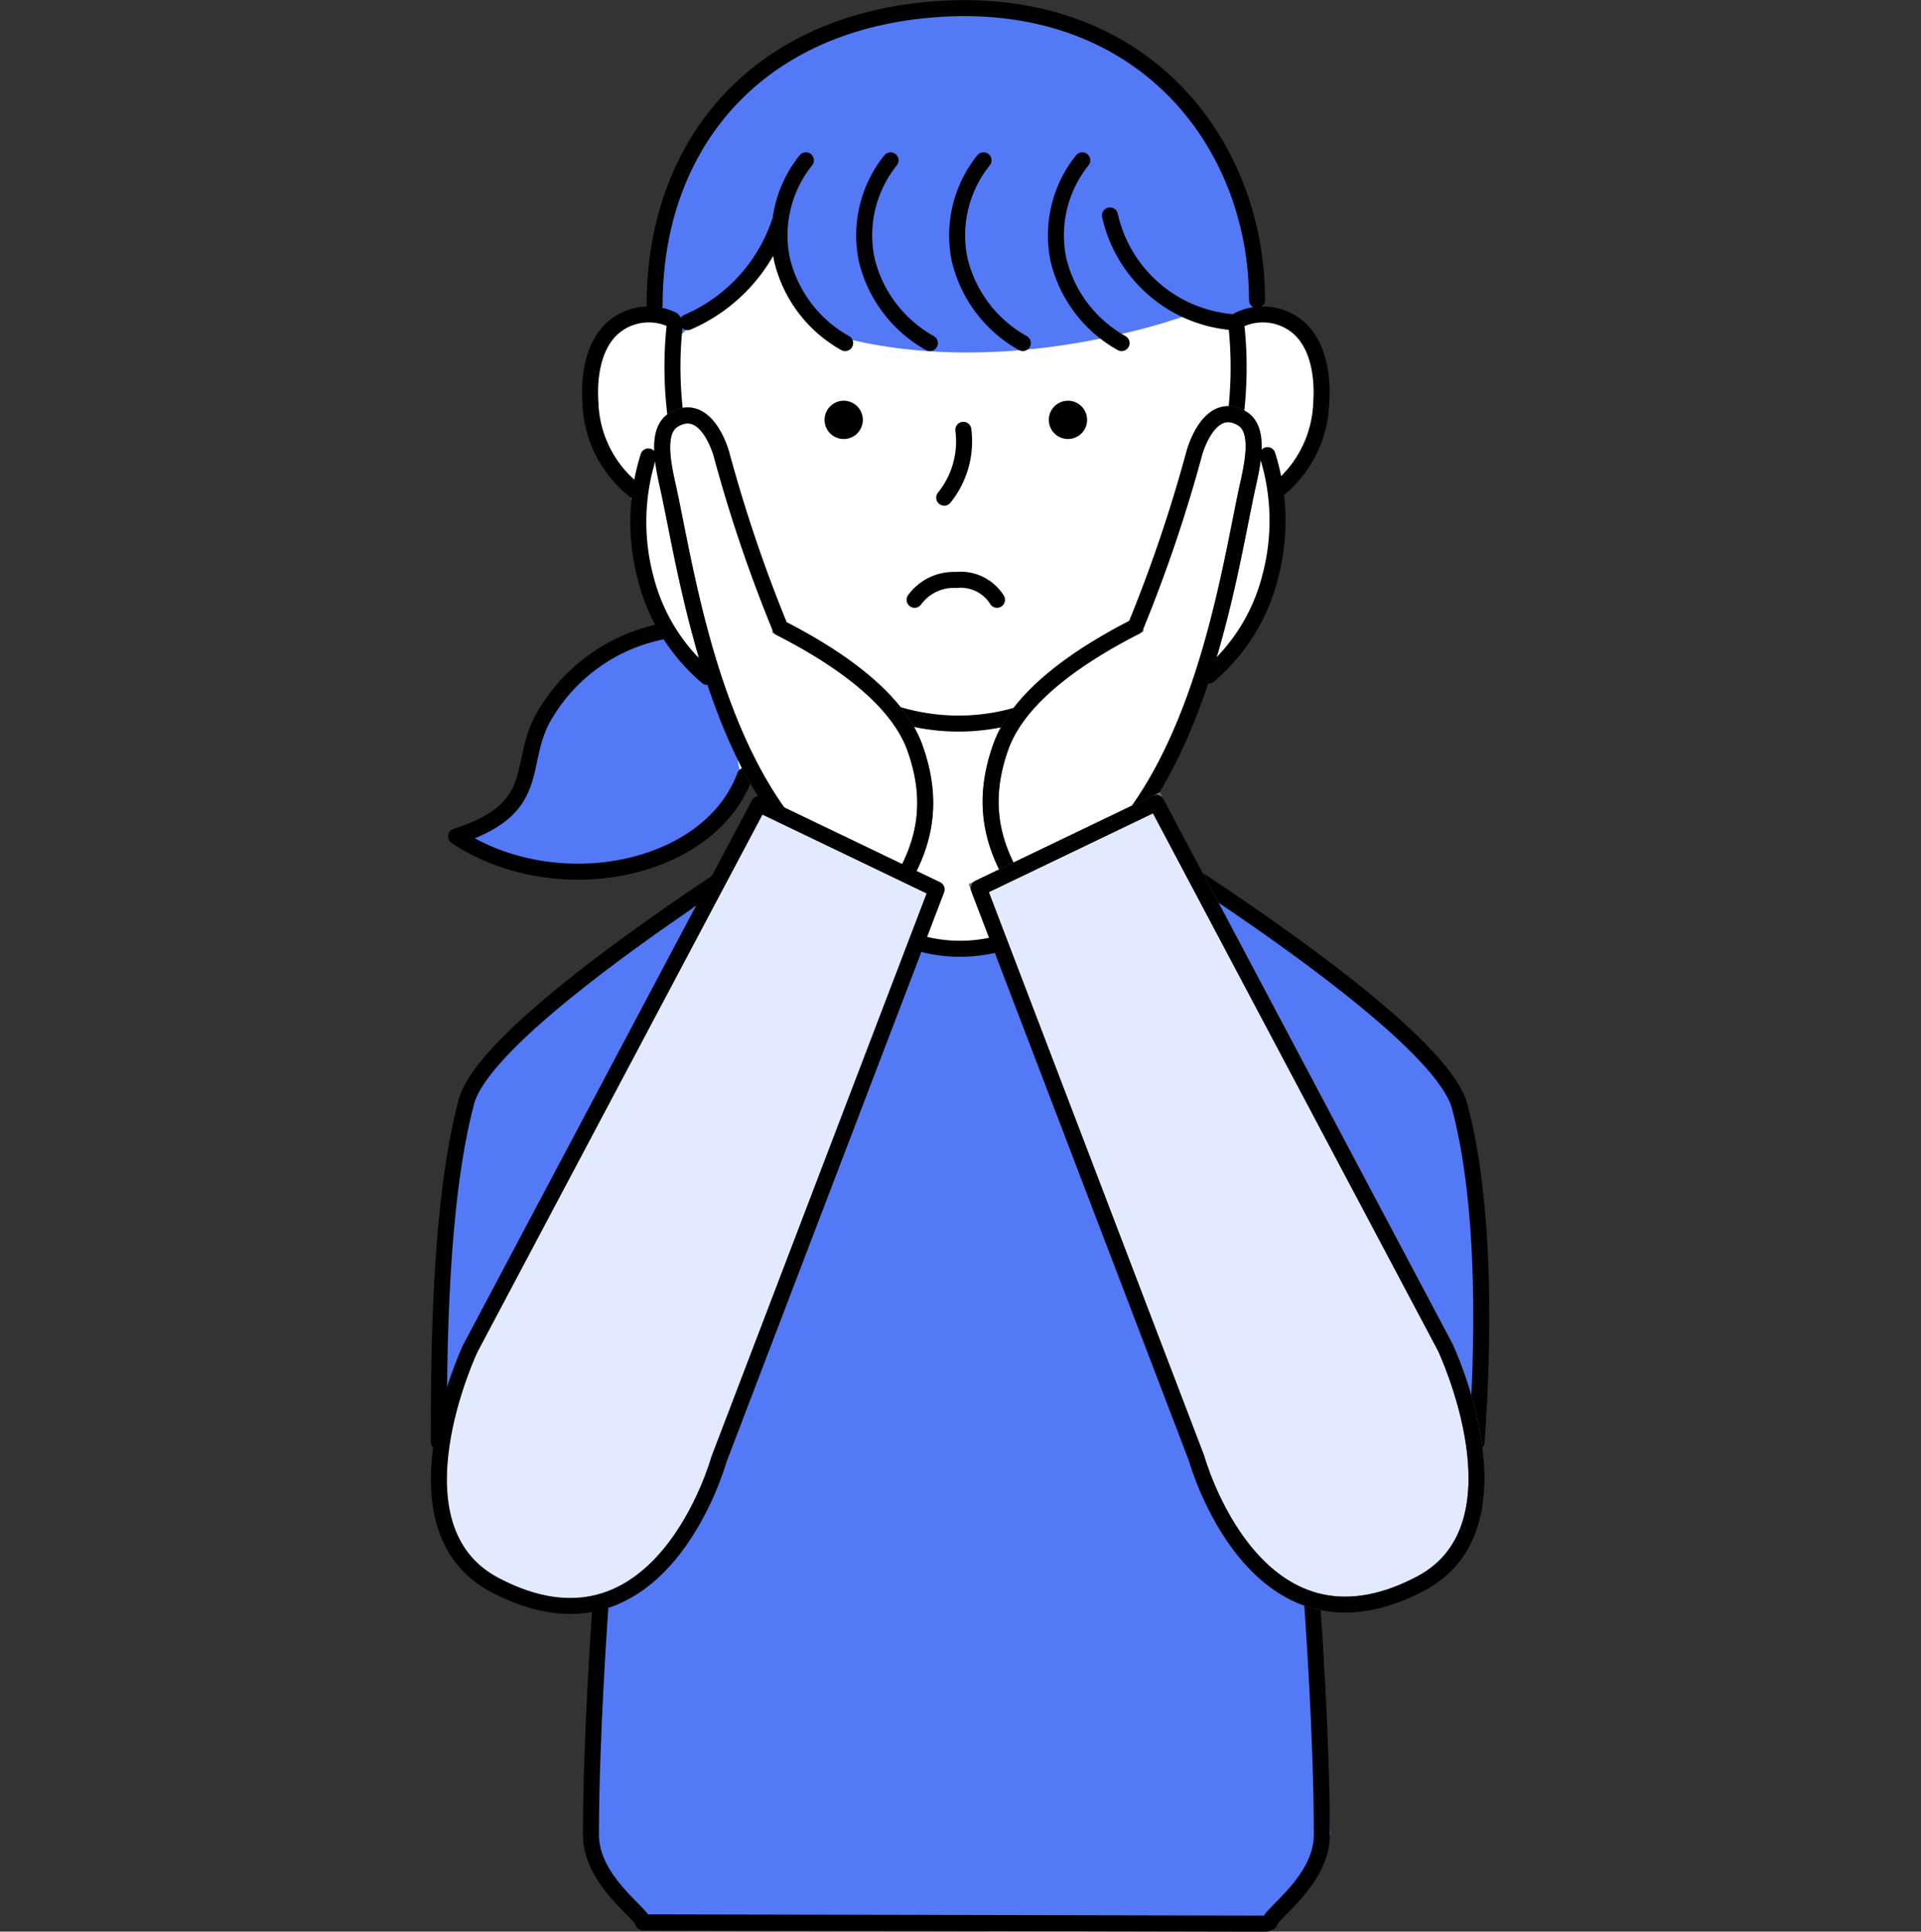 <svg xmlns="http://www.w3.org/2000/svg" width="120" height="120.649" viewBox="0 0 120 120.649">
  <rect x="0" y="0" width="120" height="120.649" fill="#333333" stroke="none"/>
  <g id="イラスト" transform="translate(0 0.359)">
    <rect id="BG" width="120" height="120" fill="none"/>
    <g id="组_329" data-name="组 329" transform="translate(27.383 0)">
      <path id="路径_49210" data-name="路径 49210" d="M25.559,11.948,22.23,17.4,20.8,23.6l.057,1.837s-2.64-1.634-3.73,2.353.31,6.735,1.837,7.978l1.033,3.558.115,2.583,1.148,2.812-7.117,5.165s-.821,5.272-2.984,6.657S8.07,57.7,8.07,57.7s5.916,3.9,10.617,2.107A34.8,34.8,0,0,0,24.8,57.055a26.22,26.22,0,0,0,1.953-2.886l.845,1.691-2.915,4.606S10.1,70.183,9.116,73.879c0,0-3.3,19.359-1.261,23.587l9.635,8.413-1.038,15.389,3.485,4.021,39.314.357,3.4-4.557-.893-15.279,10.365-8.22-.332-20.474s-1.306-4.047-2.962-5.7l-13.034-10-4.41-6.332,4.033-7.464s5.261-2.986,4.093-11.316c0,0,3.157-2.5,2.829-6.2L62,27.178l-2.664-1.963-.953.084s.143-10.65-8.053-16.75A23.241,23.241,0,0,0,32.058,7.244Z" transform="translate(-7.192 -5.956)" fill="#fff"/>
      <path id="路径_49211" data-name="路径 49211" d="M156.958,21.258l-6.3,5.538-1.464-1.528s.427-7.349,2.546-9.867,2.6-9.23,19.034-9.23a17.276,17.276,0,0,1,14.451,10.313l1.973,8.658-1.528.573-2.865-.382s-11.646,4.527-22.724,1.336L158.2,24.632Z" transform="translate(-135.619 -6.15)" fill="#5379f6"/>
      <path id="路径_49212" data-name="路径 49212" d="M29.741,413.748s-6.3,1.175-8.085,9.231l-1.464,2.674-3.182,1.126S28.919,432.7,35.1,423.643l-.941-5.017-1.1-2.7Z" transform="translate(-16.072 -374.768)" fill="#5379f6"/>
      <path id="路径_49213" data-name="路径 49213" d="M44.646,584.67l11.956-2.5s11.85,6.771,14.943,11.811,1.969,21.653,1.969,21.653l-10.2,11.721.895,13.958-4.116,5.637s-33.687.523-38.028-.447-3.6-5.8-3.6-5.8V627.03l-9.821-9.342s-.3-12.013,1.074-19.864,15.569-14.853,15.569-14.853l16.016,3.4Z" transform="translate(-8.479 -527.088)" fill="#5379f6"/>
      <path id="路径_49214" data-name="路径 49214" d="M31.633,414.892a11.009,11.009,0,0,0-7.188,5.025c-1.988,3.091.06,5.96-5.65,7.77,6.23,4.119,15.813,2.236,18.045-3.8" transform="translate(-17.686 -375.803)" fill="none" stroke="#000" stroke-linecap="round" stroke-linejoin="round" stroke-width="1"/>
      <path id="路径_49215" data-name="路径 49215" d="M231.7,106.963a7.493,7.493,0,0,0-1.495,6.187,8.125,8.125,0,0,0,3.95,5.227" transform="translate(-208.743 -97.308)" fill="none" stroke="#000" stroke-linecap="round" stroke-linejoin="round" stroke-width="1"/>
      <path id="路径_49216" data-name="路径 49216" d="M287.078,106.963a7.493,7.493,0,0,0-1.495,6.187,8.124,8.124,0,0,0,3.95,5.227" transform="translate(-258.83 -97.308)" fill="none" stroke="#000" stroke-linecap="round" stroke-linejoin="round" stroke-width="1"/>
      <path id="路径_49217" data-name="路径 49217" d="M347.814,106.963a7.493,7.493,0,0,0-1.495,6.187,8.124,8.124,0,0,0,3.95,5.227" transform="translate(-313.76 -97.308)" fill="none" stroke="#000" stroke-linecap="round" stroke-linejoin="round" stroke-width="1"/>
      <path id="路径_49218" data-name="路径 49218" d="M412.365,106.963a7.493,7.493,0,0,0-1.495,6.187,8.124,8.124,0,0,0,3.95,5.227" transform="translate(-372.141 -97.308)" fill="none" stroke="#000" stroke-linecap="round" stroke-linejoin="round" stroke-width="1"/>
      <path id="路径_49219" data-name="路径 49219" d="M175.844,147.829a10.413,10.413,0,0,1-5.729,6.2" transform="translate(-154.542 -134.268)" fill="none" stroke="#000" stroke-linecap="round" stroke-linejoin="round" stroke-width="1"/>
      <path id="路径_49220" data-name="路径 49220" d="M446.09,142.978a8.555,8.555,0,0,0,7.654,6.663" transform="translate(-404.137 -129.88)" fill="none" stroke="#000" stroke-linecap="round" stroke-linejoin="round" stroke-width="1"/>
      <path id="路径_49221" data-name="路径 49221" d="M107.523,1050.675s-.6,8.168-.6,14.382c0,2.868,3.254,4.948,3.254,5.462" transform="translate(-97.392 -950.813)" fill="none" stroke="#000" stroke-linecap="round" stroke-linejoin="round" stroke-width="1"/>
      <path id="路径_49222" data-name="路径 49222" d="M553.164,1050.675s.6,8.168.6,14.382c0,2.868-3.254,4.948-3.254,5.462" transform="translate(-498.574 -950.813)" fill="none" stroke="#000" stroke-linecap="round" stroke-linejoin="round" stroke-width="1"/>
      <path id="路径_49223" data-name="路径 49223" d="M195.375,212.443a24.055,24.055,0,0,1,.166,2.825c0,11.35-7.726,22.272-17.492,22.272s-17.875-10.922-17.875-22.272a24.057,24.057,0,0,1,.158-2.763" transform="translate(-145.55 -192.705)" fill="none" stroke="#000" stroke-linecap="round" stroke-linejoin="round" stroke-width="1"/>
      <path id="路径_49224" data-name="路径 49224" d="M530.511,207.969a3.425,3.425,0,0,1,3.438.276c1.439,1.007,1.814,3.056,1.691,4.9a7.312,7.312,0,0,1-2.609,5.36" transform="translate(-480.488 -188.354)" fill="none" stroke="#000" stroke-linecap="round" stroke-linejoin="round" stroke-width="1"/>
      <path id="路径_49225" data-name="路径 49225" d="M111.493,207.969a3.425,3.425,0,0,0-3.438.276c-1.439,1.007-1.814,3.056-1.691,4.9a7.268,7.268,0,0,0,3.071,5.712" transform="translate(-96.865 -188.354)" fill="none" stroke="#000" stroke-linecap="round" stroke-linejoin="round" stroke-width="1"/>
      <path id="路径_49226" data-name="路径 49226" d="M259.591,265.247a1.195,1.195,0,1,1,1.195,1.195,1.195,1.195,0,0,1-1.195-1.195" transform="translate(-235.465 -239.381)"/>
      <path id="路径_49227" data-name="路径 49227" d="M406.147,265.247a1.195,1.195,0,1,1,1.195,1.195,1.195,1.195,0,0,1-1.195-1.195" transform="translate(-368.012 -239.381)"/>
      <path id="路径_49228" data-name="路径 49228" d="M339,283.056a5.6,5.6,0,0,1-1.194,4.238" transform="translate(-306.206 -256.569)" fill="none" stroke="#000" stroke-linecap="round" stroke-linejoin="round" stroke-width="1"/>
      <path id="路径_49229" data-name="路径 49229" d="M33.416,461.389l-.342,5.991S10.695,480.742,9.217,486.325C7.538,492.669,7.5,502.091,7.5,507.563" transform="translate(-7.471 -417.855)" fill="none" stroke="#000" stroke-linecap="round" stroke-linejoin="round" stroke-width="1"/>
      <path id="路径_49230" data-name="路径 49230" d="M421.551,464.391l.342,5.991s22.379,13.362,23.856,18.945c1.679,6.344,1.467,15.153,1.051,20.951" transform="translate(-381.944 -420.57)" fill="none" stroke="#000" stroke-linecap="round" stroke-linejoin="round" stroke-width="1"/>
      <line id="直线_67" data-name="直线 67" x2="38.904" y2="0.08" transform="translate(12.805 119.71)" fill="none" stroke="#000" stroke-linecap="round" stroke-linejoin="round" stroke-width="1"/>
      <path id="路径_49231" data-name="路径 49231" d="M318.425,382.413a3.026,3.026,0,0,1,2.6-1.238,2.672,2.672,0,0,1,2.547,1.238" transform="translate(-288.675 -345.309)" fill="none" stroke="#000" stroke-linecap="round" stroke-linejoin="round" stroke-width="1"/>
      <path id="路径_49232" data-name="路径 49232" d="M370.412,303.174c-2.435-3.275-2.839-6.244-1.673-9.547s5.2-5.881,8.423-7.528a91.148,91.148,0,0,0,3.686-10.887c.395-1.286,1.379-3.076,2.981-2.111,1.1.661.681,2.688.353,4.163-1.334,5.994-3.383,22.1-13.77,25.91" transform="translate(-333.613 -247.316)" fill="#fff" stroke="#707070" stroke-width="1"/>
      <path id="路径_49233" data-name="路径 49233" d="M370.412,303.174c-2.435-3.275-2.839-6.244-1.673-9.547s5.2-5.881,8.423-7.528a91.148,91.148,0,0,0,3.686-10.887c.395-1.286,1.379-3.076,2.981-2.111,1.1.661.681,2.688.353,4.163C382.848,283.257,380.8,299.361,370.412,303.174Z" transform="translate(-333.613 -247.316)" fill="none" stroke="#000" stroke-linecap="round" stroke-linejoin="round" stroke-width="1"/>
      <path id="路径_49234" data-name="路径 49234" d="M514.286,299.605a13.64,13.64,0,0,1,.167,7.606,11.9,11.9,0,0,1-3.839,6.163" transform="translate(-462.493 -271.536)" fill="none" stroke="#000" stroke-linecap="round" stroke-linejoin="round" stroke-width="1"/>
      <path id="路径_49235" data-name="路径 49235" d="M360.344,532.11l11.1-5.329,18.033,34s5.3,11.164-1.525,14.768c-10.335,5.454-14-7.827-14-7.827Z" transform="translate(-326.587 -476.997)" fill="none" stroke="#000" stroke-linecap="round" stroke-linejoin="round" stroke-width="1"/>
      <path id="路径_49236" data-name="路径 49236" d="M360.344,532.11l11.1-5.329,18.033,34s5.3,11.164-1.525,14.768c-10.335,5.454-14-7.827-14-7.827Z" transform="translate(-326.587 -476.997)" fill="#e2eaff" stroke="#707070" stroke-width="1"/>
      <path id="路径_49237" data-name="路径 49237" d="M360.344,532.11l11.1-5.329,18.033,34s5.3,11.164-1.525,14.768c-10.335,5.454-14-7.827-14-7.827Z" transform="translate(-326.587 -476.997)" fill="none" stroke="#000" stroke-linecap="round" stroke-linejoin="round" stroke-width="1"/>
      <path id="路径_49238" data-name="路径 49238" d="M167.61,304.025c2.435-3.275,2.839-6.244,1.673-9.547s-5.2-5.881-8.423-7.528a91.148,91.148,0,0,1-3.686-10.887c-.394-1.286-1.379-3.076-2.981-2.111-1.1.661-.681,2.688-.353,4.163,1.334,5.994,3.383,22.1,13.77,25.91" transform="translate(-139.498 -248.086)" fill="#fff" stroke="#707070" stroke-width="1"/>
      <path id="路径_49239" data-name="路径 49239" d="M167.61,304.025c2.435-3.275,2.839-6.244,1.673-9.547s-5.2-5.881-8.423-7.528a91.148,91.148,0,0,1-3.686-10.887c-.394-1.286-1.379-3.076-2.981-2.111-1.1.661-.681,2.688-.353,4.163C155.174,284.108,157.223,300.212,167.61,304.025Z" transform="translate(-139.498 -248.086)" fill="none" stroke="#000" stroke-linecap="round" stroke-linejoin="round" stroke-width="1"/>
      <path id="路径_49240" data-name="路径 49240" d="M138.511,300.456a13.639,13.639,0,0,0-.167,7.606,11.9,11.9,0,0,0,3.839,6.163" transform="translate(-125.392 -272.306)" fill="none" stroke="#000" stroke-linecap="round" stroke-linejoin="round" stroke-width="1"/>
      <path id="路径_49241" data-name="路径 49241" d="M148.523,26.046c0-9.834,6.147-17.493,17.21-18.45,13.125-1.135,20.422,8.226,20.422,18.148" transform="translate(-135.014 -7.355)" fill="none" stroke="#000" stroke-linecap="round" stroke-linejoin="round" stroke-width="1"/>
      <path id="路径_49242" data-name="路径 49242" d="M325.638,619.522a9.4,9.4,0,0,0,4.3,0" transform="translate(-295.199 -560.87)" fill="none" stroke="#000" stroke-linecap="round" stroke-linejoin="round" stroke-width="1"/>
      <path id="路径_49243" data-name="路径 49243" d="M38.6,532.961l-11.1-5.329-18.033,34s-5.3,11.164,1.525,14.768c10.335,5.454,14-7.827,14-7.827Z" transform="translate(-7.471 -477.766)" fill="#e2eaff"/>
      <path id="路径_49244" data-name="路径 49244" d="M38.6,532.961l-11.1-5.329-18.033,34s-5.3,11.164,1.525,14.768c10.335,5.454,14-7.827,14-7.827Z" transform="translate(-7.471 -477.766)" fill="none" stroke="#000" stroke-linecap="round" stroke-linejoin="round" stroke-width="1"/>
    </g>
  </g>
</svg>
